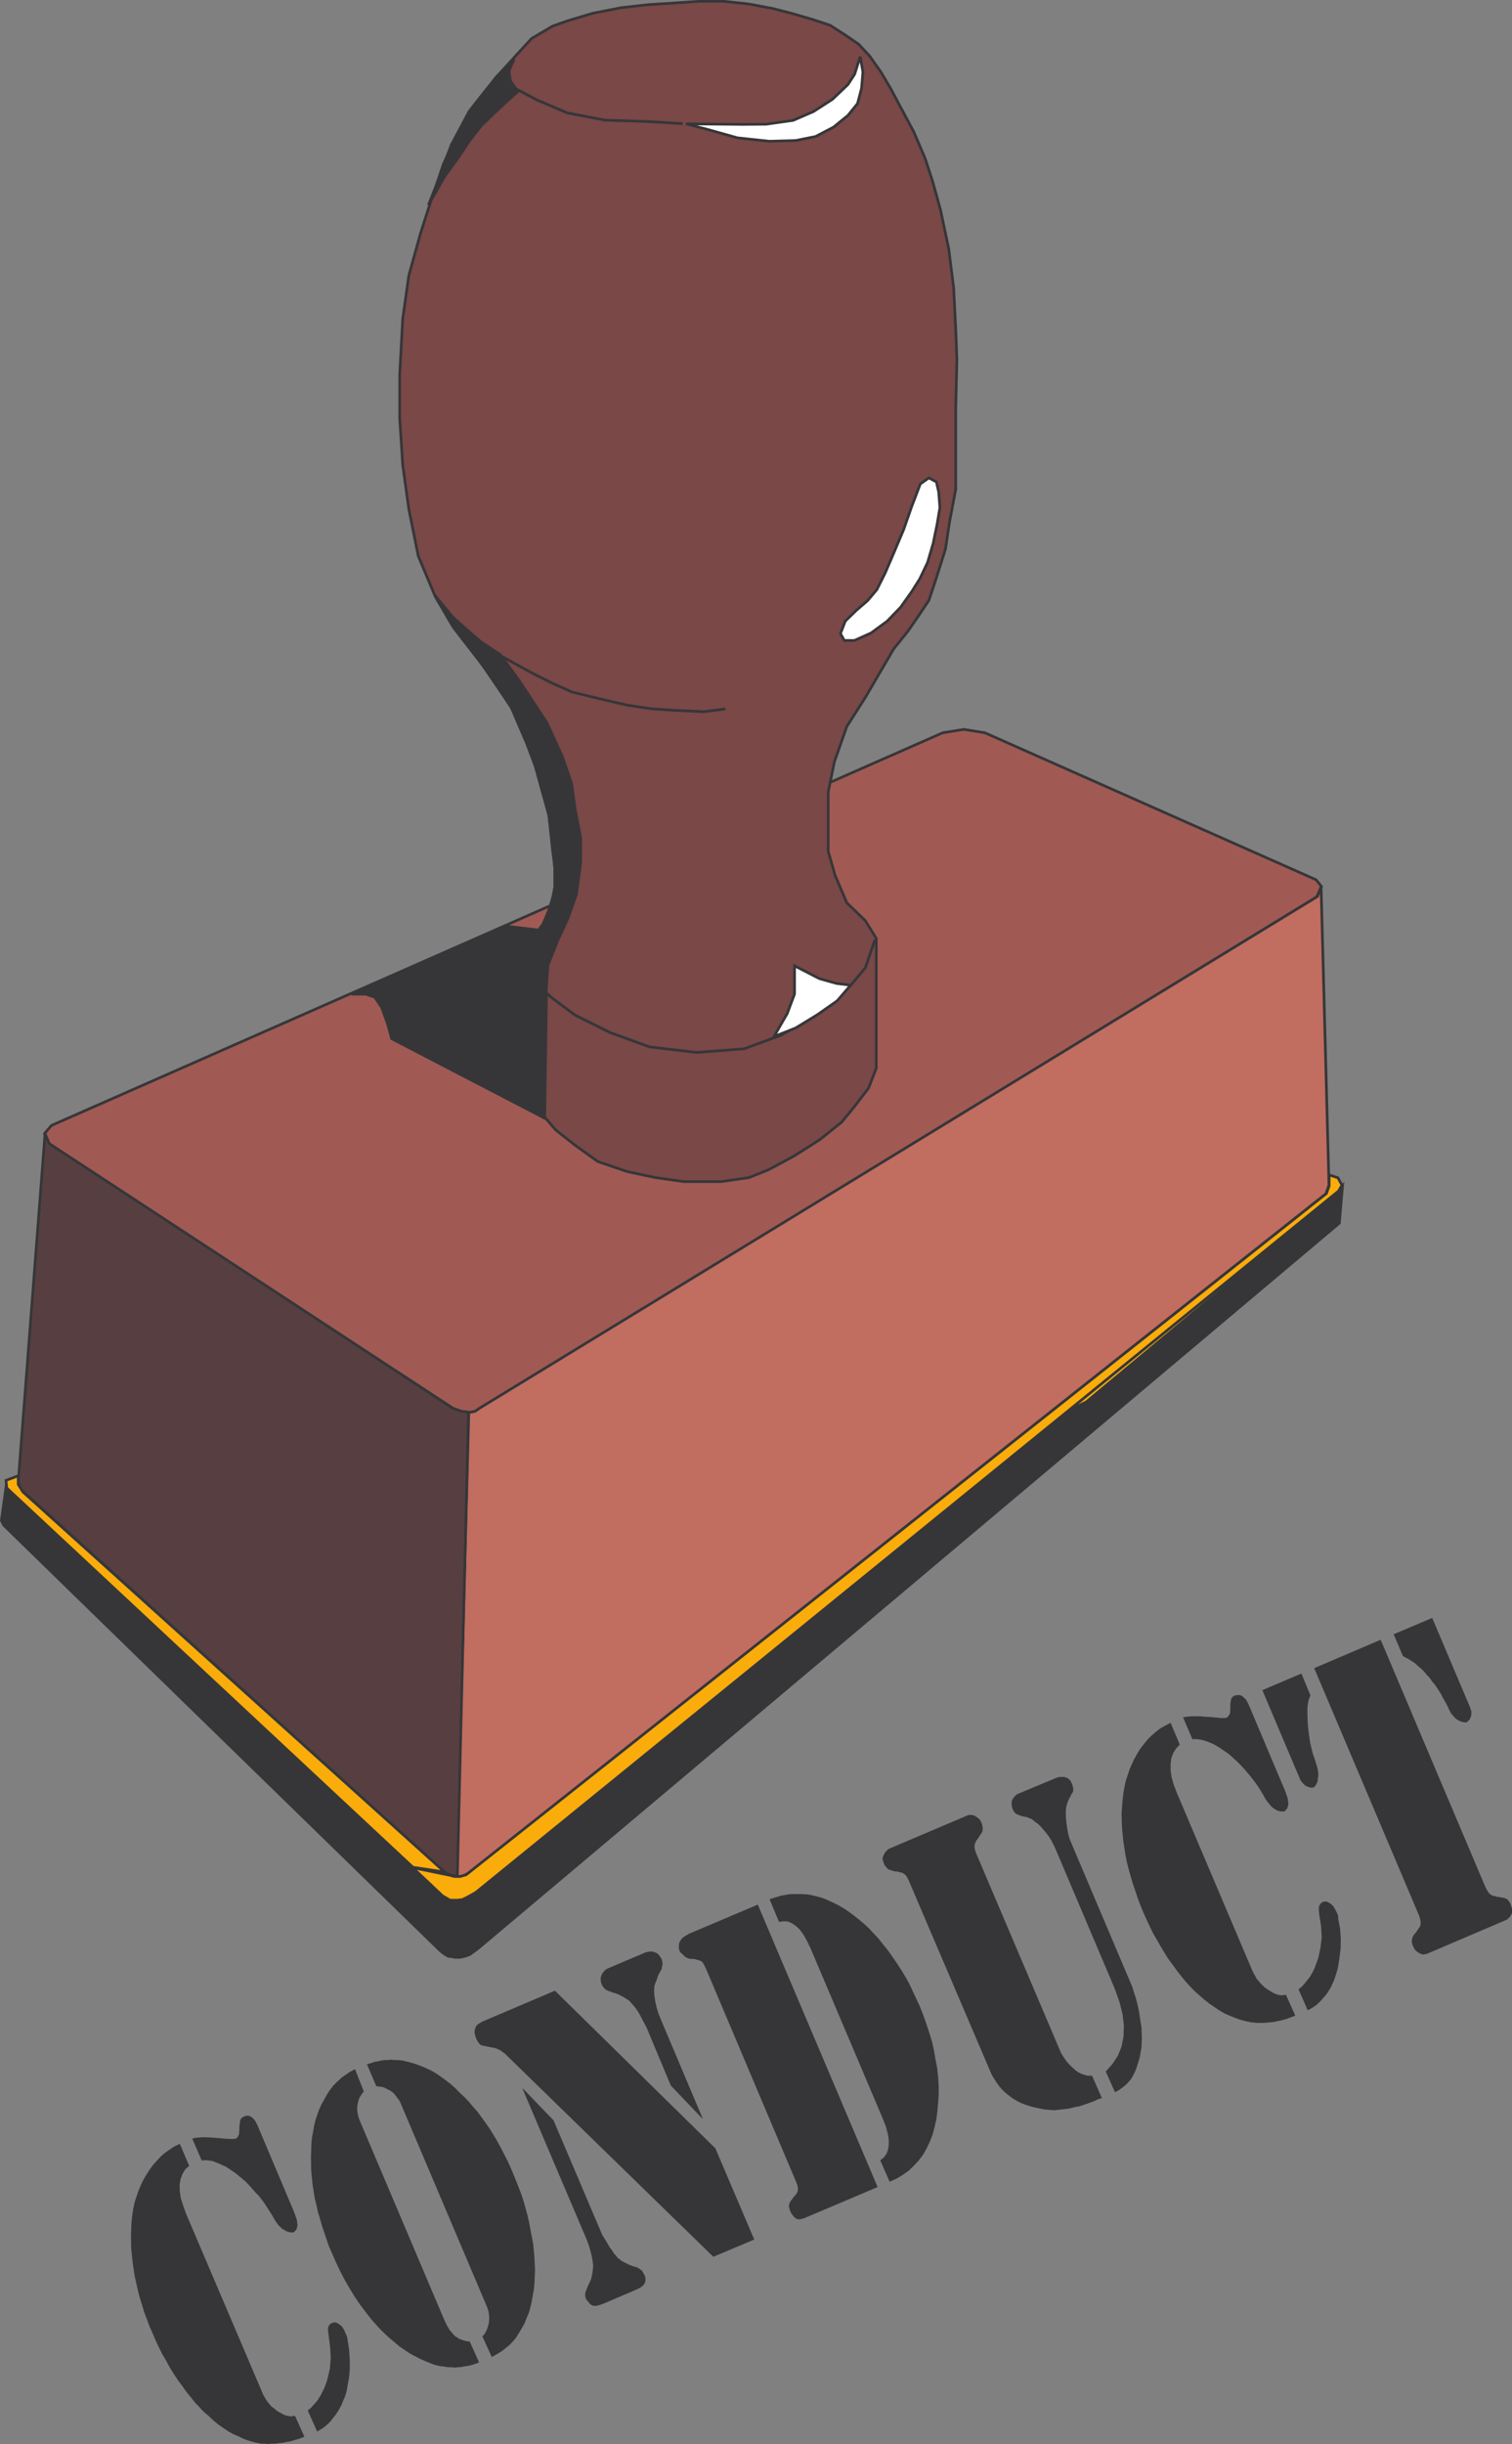 <svg xmlns="http://www.w3.org/2000/svg" width="102.367" height="165.348"><rect width="100%" height="100%" fill="#808080" stroke="none"/><path fill="#a05a53" d="m63.824 49.575 1.426-.23 1.43.23 22.425 9.945.363.457-.335.711-56.575 34.574-.39.223-.39.09-.477-.016-.614-.27-27.34-17.902-.336-.691.47-.555 60.343-26.566"/><path fill="none" stroke="#363639" stroke-width=".181" d="m63.824 49.575 1.426-.23 1.43.23 22.425 9.945.363.457-.335.711-56.575 34.574-.39.223-.39.09-.477-.016-.614-.27-27.34-17.902-.336-.691.47-.555zm0 0"/><path fill="#794847" d="m37.418 57.579-.258-2.414-1.106-3.992-1.152-2.856-1.789-2.746-2.437-3.148-1.208-2.063-1.152-2.75-.637-3.164-.414-2.98-.203-3.16v-2.973l.203-3.77.414-2.93.805-2.89.883-2.75 1.191-3.203 1.23-2.282 1.83-2.308 1.414-1.555.957-1.039 1.43-.844 1.023-.359 1.684-.504L42.058.52l1.84-.207 1.688-.105L47.269.09h1.762l1.687.183 1.649.313 1.332.347 1.336.39 1.168.388 1.035.664.898.62.75.805.766 1.09.672 1.14.613 1.153.93 1.739.766 1.789.507 1.554.532 1.918.558 2.633.336 2.656.14 2.774.079 2.074-.078 3.203v5.578l-.414 2.176-.285 1.879-.586 1.855-.532 1.606-.75 1.117-.66.957-.972 1.207-1.918 3.281-1.258 1.97-.844 2.401-.414 2.032v4.02l.465 1.62.793 1.852 1.258 1.219.738 1.195v8.777l-.531 1.36-.973 1.27-.844 1.023-1.488 1.191-1.715 1.09-1.738.937-1.332.532-1.856.27h-2.566l-1.906-.27-1.907-.403-2.007-.687-1.516-1.09-1.324-1.04-1.168-1.358-.801-1.555-.441-.832v-7.957l.773-1.196.832-1.062.559-1.504.285-1.555-.246-1.851"/><path fill="none" stroke="#363639" stroke-width=".181" d="m37.418 57.579-.258-2.414-1.106-3.992-1.152-2.856-1.789-2.746-2.437-3.148-1.208-2.063-1.152-2.75-.637-3.164-.414-2.98-.203-3.16v-2.973l.203-3.77.414-2.93.805-2.89.883-2.75 1.191-3.203 1.23-2.282 1.83-2.308 1.414-1.555.957-1.039 1.43-.844 1.023-.359 1.684-.504L42.058.52l1.84-.207 1.688-.105L47.269.09h1.762l1.687.183 1.649.313 1.332.347 1.336.39 1.168.388 1.035.664.898.62.75.805.766 1.09.672 1.14.613 1.153.93 1.739.766 1.789.507 1.554.532 1.918.558 2.633.336 2.656.14 2.774.079 2.074-.078 3.203v5.578l-.414 2.176-.285 1.879-.586 1.855-.532 1.606-.75 1.117-.66.957-.972 1.207-1.918 3.281-1.258 1.97-.844 2.401-.414 2.032v4.02l.465 1.62.793 1.852 1.258 1.219.738 1.195v8.777l-.531 1.36-.973 1.27-.844 1.023-1.488 1.191-1.715 1.09-1.738.937-1.332.532-1.856.27h-2.566l-1.906-.27-1.907-.403-2.007-.687-1.516-1.09-1.324-1.04-1.168-1.358-.801-1.555-.441-.832v-7.957l.773-1.196.832-1.062.559-1.504.285-1.555zm0 0"/><path fill="#c16d60" d="m31.738 95.56.414-.075.324-.223 56.72-34.613.245-.672.535 20.196-.21.593-57.989 45.91-.402.23-.465.095.828-31.442"/><path fill="none" stroke="#363639" stroke-width=".181" d="m31.738 95.56.414-.075.324-.223 56.72-34.613.245-.672.535 20.196-.21.593-57.989 45.91-.402.23-.465.095zm0 0"/><path fill="#573f41" d="m3.05 76.688.286.684 27.3 17.89.598.211.48.063-.75 31.387-.406-.055-.425-.192-28.73-25.918-.169-.503 1.817-23.567"/><path fill="none" stroke="#363639" stroke-width=".181" d="m3.05 76.688.286.684 27.3 17.89.598.211.48.063-.75 31.387-.406-.055-.425-.192-28.73-25.918-.169-.503zm0 0"/><path fill="#363639" d="m30.324 132.329.133-3.84-.38-.113-29.67-27.758-.313 2.254.157.312 29.57 28.805.313.238.191.102"/><path fill="none" stroke="#363639" stroke-width=".181" d="m30.324 132.329.133-3.84-.38-.113-29.67-27.758-.313 2.254.157.312 29.57 28.805.313.238zm0 0"/><path fill="#363639" d="m30.363 132.329.414.09h.367l.364-.079.296-.113.543-.394L90.676 82.75l.218-2.516-.218.277-58.48 47.512-.548.363-.312.102-.364.066-.48-.066-.129 3.84"/><path fill="none" stroke="#363639" stroke-width=".181" d="m30.363 132.329.414.09h.367l.364-.079.296-.113.543-.394L90.676 82.75l.218-2.516-.218.277-58.48 47.512-.548.363-.312.102-.364.066-.48-.066zm0 0"/><path fill="#faac0b" d="M71.187 95.973 90.273 80.9l-6.648 5.559-10.09 8.39-2.348 1.125"/><path fill="none" stroke="#363639" stroke-width=".181" d="M71.187 95.973 90.273 80.9l-6.648 5.559-10.09 8.39zm0 0"/><path fill="#faac0b" d="m90.582 79.68.273.493-.23.402-58.407 47.45-.648.362-.285.13-.32.038h-.497l-.507-.296-2.02-1.907 2.516.516.297.082h.39l.414-.117 58.246-46.09.184-.52v-.738l.594.195"/><path fill="none" stroke="#363639" stroke-width=".181" d="m90.582 79.68.273.493-.23.402-58.407 47.45-.648.362-.285.13-.32.038h-.497l-.507-.296-2.02-1.907 2.516.516.297.082h.39l.414-.117 58.246-46.09.184-.52v-.738zm0 0"/><path fill="#faac0b" d="M27.953 126.325.457 100.669l-.051-.516.828-.312v.582l.313.507 28.558 25.72-2.152-.325"/><path fill="none" stroke="#363639" stroke-width=".181" d="M27.953 126.325.457 100.669l-.051-.516.828-.312v.582l.313.507 28.558 25.72zm0 0"/><path fill="#fff" d="m58.238 3.837-.375 1.183-.453.7-1.05 1-1.286.828-1.375.597-1.828.258-1.606.012-3.812-.035 1.426.37 2.05.575 2.153.23 1.8-.05 1.336-.27 1.22-.637.972-.793.648-.8.27-1.024.094-1.105-.184-1.04"/><path fill="none" stroke="#363639" stroke-width=".181" d="m58.238 3.837-.375 1.183-.453.7-1.05 1-1.286.828-1.375.597-1.828.258-1.606.012-3.812-.035 1.426.37 2.05.575 2.153.23 1.8-.05 1.336-.27 1.22-.637.972-.793.648-.8.27-1.024.094-1.105zM46.222 8.364l-2.414-.145-2.84-.09-2.566-.492-2.059-.879-1.402-.742-.387-.531-.093-.7.273-.687"/><path fill="#fff" d="m62.89 32.333-.582.406-.582 1.527-.543 1.555-.601 1.426-.645 1.504-.57 1.14-.625.742-.79.684-.722.703-.328.844.262.465h.683l1.13-.508 1.09-.8.905-.938.754-1.059.543-.86.532-1.113.375-1.28.273-1.325.184-1.102-.079-1.05-.156-.688-.508-.273"/><path fill="none" stroke="#363639" stroke-width=".181" d="m62.89 32.333-.582.406-.582 1.527-.543 1.555-.601 1.426-.645 1.504-.57 1.14-.625.742-.79.684-.722.703-.328.844.262.465h.683l1.13-.508 1.09-.8.905-.938.754-1.059.543-.86.532-1.113.375-1.28.273-1.325.184-1.102-.079-1.05-.156-.688zM49.11 47.958l-1.45.191-1.906-.086-1.594-.105-1.723-.258-1.972-.457-1.739-.426-1.363-.61-1.344-.675-2-1.102m1.168 20.344.961 1.606 1.18 1.101 1.605 1.195 2.375 1.18 2.668.969 3.176.375 3.23-.246 2.5-.918 2.141-1.219 1.531-1.09 1.047-1.078.989-1.176.644-1.894"/><path fill="#fff" d="m57.59 66.65-.946-.114-1.168-.328-1.683-.867v1.906l-.496 1.324-.895 1.555 1.469-.582 1.488-.91 1.324-.93.907-1.055"/><path fill="none" stroke="#363639" stroke-width=".181" d="m57.59 66.65-.946-.114-1.168-.328-1.683-.867v1.906l-.496 1.324-.895 1.555 1.469-.582 1.488-.91 1.324-.93zm0 0"/><path fill="#363639" d="m38.468 62.087-.726 1.582-.649 1.648-.117 1.813-.906-.801-.855-1.598.441-.789 1.09-1.398.414-.961.398-1.325v-1.527l-.129-1.66-.27-1.945-.519-2.23-.984-2.606-1.063-2.477-2.464-3.605-1.453-1.852-1.22-2.062 1.18 1.43.778.71 1.156.996 1.32.871 1.246 1.723 1.891 2.867 1.04 2.282.632 1.828.25 1.8.363 1.856v1.7l-.285 2.151-.559 1.579"/><path fill="none" stroke="#363639" stroke-width=".181" d="m38.468 62.087-.726 1.582-.649 1.648-.117 1.813-.906-.801-.855-1.598.441-.789 1.09-1.398.414-.961.398-1.325v-1.527l-.129-1.66-.27-1.945-.519-2.23-.984-2.606-1.063-2.477-2.464-3.605-1.453-1.852-1.22-2.062 1.18 1.43.778.71 1.156.996 1.32.871 1.246 1.723 1.891 2.867 1.04 2.282.632 1.828.25 1.8.363 1.856v1.7l-.285 2.151zm0 0"/><path fill="#363639" d="m34.36 62.673 1.23.14.753.094-.519.918-.637.894v8.09l.883 1.606.856 1.261-10.41-5.406-.274-1-.402-1.117-.465-.684-.586-.21h-.985l10.555-4.586"/><path fill="none" stroke="#363639" stroke-width=".181" d="m34.36 62.673 1.23.14.753.094-.519.918-.637.894v8.09l.883 1.606.856 1.261-10.41-5.406-.274-1-.402-1.117-.465-.684-.586-.21h-.985zm0 0"/><path fill="#363639" d="m35.304 72.704.286.691.636 1.02.649 1.261.125-8.453-.903-.886-.882-1.504.09 7.87"/><path fill="none" stroke="#363639" stroke-width=".181" d="m35.304 72.704.286.691.636 1.02.649 1.261.125-8.453-.903-.886-.882-1.504zm0 0"/><path fill="#363639" d="m32.476 6.626-.726.933-.918 1.766-.817 1.789-.48 1.437-.531 1.325 1.09-1.922.93-1.285.765-1.149.781-1 .777-.754.97-.906.726-.648-.489-.594-.156-.715.414-.895-1.156 1.141-1.18 1.477"/><path fill="none" stroke="#363639" stroke-width=".181" d="m32.476 6.626-.726.933-.918 1.766-.817 1.789-.48 1.437-.531 1.325 1.09-1.922.93-1.285.765-1.149.781-1 .777-.754.97-.906.726-.648-.489-.594-.156-.715.414-.895-1.156 1.141zm0 0"/><path fill="#363639" d="m94.355 110.563 2.61-1.105 2.566 6.054.086.286-.012.273-.101.258-.207.195h-.145l-.09-.012-.078-.027-.09-.027-.078-.035-.093-.04-.086-.054-.094-.078-.09-.09-.078-.09-.09-.105-.078-.102-.05-.117-.067-.117-.05-.13-.169-.323-.18-.309-.16-.313-.359-.546-.207-.247-.184-.261-.195-.203-.18-.223-.195-.191-.207-.172-.195-.18-.219-.145-.195-.128-.196-.102-.218-.117-.625-1.477m-6.246 2.657.608 1.476-.117.297-.078.418-.011.504.023.597.027.336.04.352.05.363.055.363.086.36.093.375.13.363.116.379.075.273.043.243v.222l-.028.18-.015.195-.074.168-.094.145-.09.09-.14.027-.145-.027-.129-.04-.105-.05-.102-.067-.117-.117-.09-.101-.09-.145-2.566-6.055 2.644-1.125m.867-.363 4.5-1.922 7.09 16.727.067.129.062.105.063.117.082.09.062.051.078.055.067.035.074.015.082.024.062.012.078.027.063.012h.078l.094.015.066.028h.09l.168.05.14.063.133.156.09.156.102.325v.308l-.13.235-.206.195-5.395 2.305-.062.027h-.09l-.078.031h-.09l-.078-.031-.067-.012-.05-.039-.078-.035-.133-.094-.102-.101-.09-.145-.078-.168-.05-.183v-.18l.035-.156.082-.168.101-.114.102-.132.094-.145.09-.129.077-.144.012-.18-.027-.234-.086-.258-7.094-16.723m-1.062 21.727.234-.192.195-.222.192-.235.183-.246.153-.27.144-.3.118-.324.117-.32.152-.704.082-.726-.043-.75-.125-.778-.027-.312.011-.235.102-.18.168-.132.105-.012h.13l.128.051.106.066.129.09.129.145.105.183.106.22.023.034.016.055.023.05.027.079v.156l.13.688.05.687-.012.66-.078.649-.05.324-.055.324-.075.285-.093.297-.09.274-.117.246-.114.258-.144.234-.145.219-.168.195-.152.18-.184.183-.167.157-.196.14-.195.117-.207.106-.621-1.414m-8.66-18.032.62 1.477-.245.258-.192.297-.133.355-.05.387v.441l.062.453.145.508.207.543 5.105 12.016.094.195.117.207.102.184.132.156.141.168.14.14.145.13.168.117.184.117.152.094.172.085.152.055.157.04.156.011.129-.012.144-.027.637 1.414-.184.078-.195.063-.18.078-.207.054-.183.051-.192.04-.183.038-.18.04-.195.011-.184.016-.18.023h-.558l-.207-.023-.18-.016-.363-.078-.379-.101-.363-.133-.336-.14-.364-.157-.347-.207-.328-.223-.336-.23-.348-.274-.648-.57-.313-.324-.297-.324-.297-.364-.285-.363-.289-.402-.297-.399-.257-.414-.262-.43-.246-.441-.262-.437-.23-.485-.22-.465-.222-.492-.191-.469-.184-.488-.156-.469-.168-.48-.14-.48-.134-.481-.128-.492-.102-.504-.145-.961-.09-.922-.027-.918.067-.894.05-.442.067-.414.09-.43.129-.386.129-.403.156-.363.168-.363.195-.34.207-.348.235-.297.246-.312.27-.27.3-.261.297-.235.351-.195.364-.191m.843-.364.168-.039.153-.012.21-.027h.622l.246.027.246.012.273.012.22.027.206.012.168.027h.363l.067-.027.078-.051.05-.055.04-.074.055-.066.023-.118v-.117l.012-.152v-.285l.015-.145.028-.101.008-.094.043-.066.039-.051.05-.051.09-.05.13-.04.144-.012.129.012.117.05.258.235.105.18.09.184 2.476 5.859.168.492.04.387-.079.277-.168.18-.078.023h-.168l-.093-.023-.086-.012-.094-.039-.09-.05-.093-.055-.086-.055-.094-.086-.09-.094-.094-.117-.085-.102-.106-.144-.09-.14-.093-.173-.125-.218-.145-.235-.145-.218-.167-.23-.184-.24-.18-.234-.191-.218-.195-.23-.223-.235-.235-.235-.218-.195-.219-.207-.234-.183-.23-.153-.24-.168-.234-.144-.23-.13-.219-.09-.222-.089-.207-.066-.207-.051-.196-.027-.18-.012-.183.012-.633-1.477m-5.238 23.957.464-.52.363-.558.246-.61.13-.671.027-.738-.09-.778-.211-.844-.32-.894L71.425 125l-.055-.118-.067-.113-.062-.129-.055-.117-.09-.129-.078-.144-.101-.13-.094-.128-.117-.133-.102-.117-.09-.113-.195-.196-.09-.078-.09-.062-.09-.055-.054-.063-.066-.05-.063-.043-.09-.051-.078-.024-.105-.039-.086-.039-.11-.015-.085-.024-.082-.011-.086-.032-.067-.011-.078-.04-.05-.011-.055-.04-.063-.011-.066-.04-.078-.089-.09-.129-.066-.183-.028-.09-.011-.106v-.129l.011-.129.055-.117.078-.117.09-.101.129-.118 2.71-1.129.102-.027.094-.012h.258l.09.012.05.027.082.012.102.078.09.078.062.09.043.078.074.184.043.168.012.117-.012.113-.043.106-.074.105-.066.153-.09.144-.078.184-.055.152-.05.168-.024.145-.016.218v.235l.016.297.04.363.05.324.062.313.067.261.078.207 4.176 9.84.101.32.117.352.09.324.082.336.074.352.051.336.055.363.062.363.028.727-.028.66-.117.66-.18.598-.105.297-.129.273-.14.258-.184.223-.195.207-.22.18-.257.183-.262.144-.632-1.402m-.922.286.66 1.504-.062.028-.121.035-.137.054-.16.079-.336.128-.336.118-.348.117-.328.062-.336.082-.351.051-.336.035-.348.043-.336-.027-.328-.027-.324-.063-.32-.066-.313-.078-.312-.102-.313-.117-.285-.145-.27-.156-.246-.18-.261-.207-.22-.207-.206-.234-.184-.258-.18-.273-.167-.285-5.614-13.133-.078-.156-.09-.145-.078-.09-.09-.05-.027-.028-.05-.039-.083-.012-.05-.011-.079-.028-.09-.012-.062-.027h-.094l-.14-.023-.13-.043-.132-.04-.09-.035-.09-.066-.09-.117-.093-.113-.062-.172-.04-.106-.023-.125v-.105l.063-.133.05-.117.067-.102.09-.101.117-.118 5.406-2.296.09-.012h.101l.133.012.102.039.144.093.145.102.117.145.086.18.05.183.016.18-.015.167-.075.145-.105.14-.074.13-.094.132-.09.118-.062.152-.043.156.011.195.067.247 5.742 13.496.106.207.117.18.129.183.101.14.145.157.129.129.144.133.14.128.13.102.144.078.133.066.14.051.141.04.145.038h.297m-22.634-11.578 8.114 19.11-4.617 1.957-.13.054-.1.04-.106.05-.09.024-.09.027-.094.027h-.168l-.14-.054-.13-.114-.116-.144-.118-.192-.05-.144-.04-.156-.015-.102.016-.105.05-.133.078-.125.09-.106.078-.129.102-.105.094-.117.05-.086.04-.106.011-.129-.012-.144-.039-.168-.078-.18-.066-.16-5.95-14.066-.14-.309-.105-.207-.118-.156-.09-.05-.05-.013-.055-.027-.05-.016-.079-.011-.066-.028-.086-.011-.094-.024h-.207l-.09-.015-.09-.035-.093-.043-.09-.051-.062-.067-.082-.078-.063-.066h-.023l-.016-.035-.05-.04-.067-.093-.05-.191v-.168l.022-.184.067-.14.094-.145.14-.13.168-.1.195-.118 4.657-1.972m.8-.364.184-.063.18-.05.18-.055.183-.063.18-.027.183-.04.18-.026.199-.024h.723l.183.012.18.012.183.027.18.039.363.09.36.105.34.145.363.168.363.18.352.207.336.234.347.258.34.273.324.27.325.3.312.34.309.32.285.364.285.348.297.402.258.379.273.402.262.414.246.414.242.454.211.453.219.468.223.47.234.593.219.61.195.597.184.594.14.609.102.61.117.597.066.621.04.598v.594l-.04.562-.05.555-.067.543-.117.508-.14.53-.184.481-.219.453-.246.442-.29.375-.335.363-.336.324-.402.285-.426.258-.469.211-.637-1.453.235-.184.183-.246.102-.261.055-.336v-.375l-.067-.414-.129-.47-.195-.503-4.898-11.54-.235-.491-.234-.426-.258-.352-.262-.246-.258-.18-.296-.132-.29-.012-.308.04-.637-1.532m-3.808 24.191-14.133-13.765-.117-.078-.094-.067-.102-.078-.129-.05-.105-.055-.129-.035-.129-.028-.117-.012-.129-.039-.129-.015-.094-.024-.085-.027h-.067l-.078-.023-.05-.016h-.04l-.094-.078-.085-.117-.11-.168-.086-.22-.043-.155-.023-.168.023-.145.043-.14.063-.13.117-.105.14-.09.157-.09 4.902-2.085 10.863 10.667 2.63 6.168-2.77 1.168m-.727-9.37-.027.01-2.125-2.226-1.621-3.879-.168-.324-.157-.297-.14-.273-.145-.246-.156-.223-.144-.18-.141-.152-.129-.16-.145-.09-.14-.09-.145-.09-.129-.066-.144-.078-.14-.05-.13-.052-.144-.039-.14-.054-.13-.04-.105-.05-.113-.051-.067-.078-.078-.067-.05-.074-.052-.093-.066-.153-.027-.172v-.14l.027-.145.066-.144.086-.125.117-.133.157-.102 2.593-1.101.18-.04.184-.027.14.028.157.05.144.075.102.109.093.129.09.152.04.184.011.18-.04.144-.022.168-.094.14-.09.169-.078.171-.063.207-.093.223-.074.23-.016.301.016.32.05.352.09.418.14.465.223.543 2.762 6.535m-12.187-1.996h.039l2.058 2.137 3.293 7.742.184.297.18.3.144.247.168.219.117.195.156.168.102.144.133.086.101.094.13.066.132.075.117.05.13.078.124.04.133.054.113.04.133.023.129.066.09.051.093.066.09.078.051.09.055.09.05.094.067.152.008.145-.008.156-.043.113-.09.133-.14.117-.172.102-.196.09-2.152.922-.129.05-.125.04-.11.039-.1.011-.09.028h-.169l-.054-.028-.117-.05-.102-.106-.102-.125-.117-.133-.05-.156-.016-.156.015-.153.051-.129.063-.171.066-.157.078-.168.09-.18.066-.206.051-.258.04-.274.023-.285-.04-.312-.074-.387-.117-.457-.172-.504-4.379-10.293m-11.343-1.324.594 1.504-.168.219-.141.234-.078.262-.05.246-.013.258.036.285.066.273.117.297 5.59 13.172.086.195.082.184.086.18.093.156.09.156.094.117.113.13.106.124.101.094.121.066.102.078.129.051.14.05.145.04.168.04.156.01.637 1.415-.234.09-.235.078-.234.055-.23.035-.235.05-.25.016-.23.028-.235-.028h-.234l-.23-.039-.235-.027-.262-.051-.23-.066-.235-.09-.23-.09-.234-.102-.235-.105-.219-.117-.234-.114-.234-.132-.22-.145-.218-.152-.238-.157-.219-.183-.207-.18-.223-.18-.218-.195-.22-.21-.206-.204-.211-.223-.207-.234-.207-.23-.387-.496-.39-.516-.36-.531-.34-.559-.324-.559-.308-.582-.286-.609-.273-.621-.207-.465-.156-.457-.168-.496-.157-.465-.128-.465-.145-.465-.102-.48-.117-.465-.144-.937-.09-.922-.012-.903.024-.87.039-.419.078-.414.066-.398.09-.38.129-.386.129-.351.156-.352.184-.32.18-.328.206-.32.235-.298.246-.246.273-.261.297-.211.297-.203.352-.184m.804-.336.18-.05.184-.056.18-.062.18-.027.366-.078.18-.012h.184l.18-.024.179.024h.195l.18.012.168.015.184.035.18.043.183.051.363.102.348.132.351.141.364.168.34.195.32.223.351.254.325.25.312.273.297.309.312.285.309.324.29.348.304.34.277.375.281.39.274.391.246.399.262.44.23.427.223.43.234.456.219.477.195.469.184.453.18.453.167.441.157.477.257.937.106.465.09.493.183.949.086.89.043.91-.043.88-.035.413-.078.403-.066.406-.09.399-.106.378-.152.36-.145.363-.183.324-.18.297-.191.313-.223.273-.246.258-.258.207-.285.223-.328.195-.32.18-.637-1.399.156-.168.117-.219.09-.222.067-.25.035-.281-.012-.274-.04-.297-.1-.289-5.848-13.777-.055-.117-.074-.13-.094-.105-.09-.129-.078-.093-.09-.114-.117-.078-.09-.078-.105-.05-.113-.055-.118-.063-.117-.055-.117-.035-.129-.015-.129-.012-.133-.027-.632-1.477m-4.004 23.426.23-.196.195-.218.207-.235.18-.273.145-.27.14-.285.13-.328.105-.32.168-.715.054-.723-.043-.754-.101-.78-.04-.306.012-.238.094-.18.168-.105.129-.035.117.008.129.043.102.078.132.09.13.156.1.184.09.218.028.035.016.051.023.055.027.078v.05l.024.056v.039l.105.699.05.687v.649l-.062.633-.066.324-.05.324-.067.297-.09.285-.117.273-.106.262-.129.246-.14.23-.145.223-.168.196-.144.203-.18.183-.183.157-.18.14-.192.118-.195.105-.633-1.414m-8.663-18.043.636 1.488-.273.246-.184.309-.129.355-.062.371.012.43.066.48.156.477.192.547 5.125 12.016.085.21.106.192.105.18.13.183.14.172.129.14.168.118.144.129.184.117.18.09.156.09.168.05.144.028.153.027.133-.027.14-.012.633 1.414-.18.063-.191.078-.184.05-.195.055-.18.063-.21.027-.18.039-.184.04-.191.01-.18.028-.195.016h-.184l-.195.023-.18-.023h-.207l-.18-.016-.363-.078-.379-.105-.363-.13-.336-.167-.363-.153-.348-.195-.328-.223-.336-.234-.324-.27-.32-.3-.34-.285-.301-.325-.309-.324-.285-.363-.297-.363-.285-.403-.285-.386-.274-.414-.273-.442-.23-.43-.262-.437-.23-.469-.223-.469-.207-.488-.211-.469-.18-.492-.18-.469-.144-.488-.153-.484-.128-.488-.11-.497-.113-.507-.14-.954-.094-.921-.012-.922.039-.883.05-.438.067-.43.09-.417.129-.399.129-.375.156-.375.168-.351.195-.34.223-.348.23-.324.258-.285.274-.3.285-.247.312-.219.336-.222.364-.176m.844-.352.156-.043.18-.023.183-.012.191-.015h.223l.234.015.235.012.242.023.273.016.219.027.223.012.156.012h.273l.09-.012.078-.012.063-.043.066-.074.024-.066.043-.078.023-.102v-.129l.012-.133v-.14l.015-.168.024-.145.015-.105.012-.075.039-.066.04-.05.05-.067.078-.024.066-.039.079-.027.078-.016h.117l.074.016.05.027.079.04.117.101.129.145.094.18.09.183 2.476 5.86.168.48.05.386-.077.286-.18.183-.09.008h-.066l-.09-.008-.078-.015-.094-.028-.086-.035-.093-.05-.09-.055-.094-.051-.086-.09-.105-.09-.09-.105-.09-.118-.094-.14-.09-.145-.09-.168-.132-.21-.14-.22-.145-.23-.152-.234-.18-.235-.184-.246-.21-.207-.204-.234-.222-.246-.22-.235-.218-.195-.234-.191-.211-.18-.246-.172-.23-.156-.235-.156-.235-.102-.218-.105-.235-.09-.191-.078-.2-.035-.202-.028h-.184l-.18.012-.637-1.477"/></svg>
